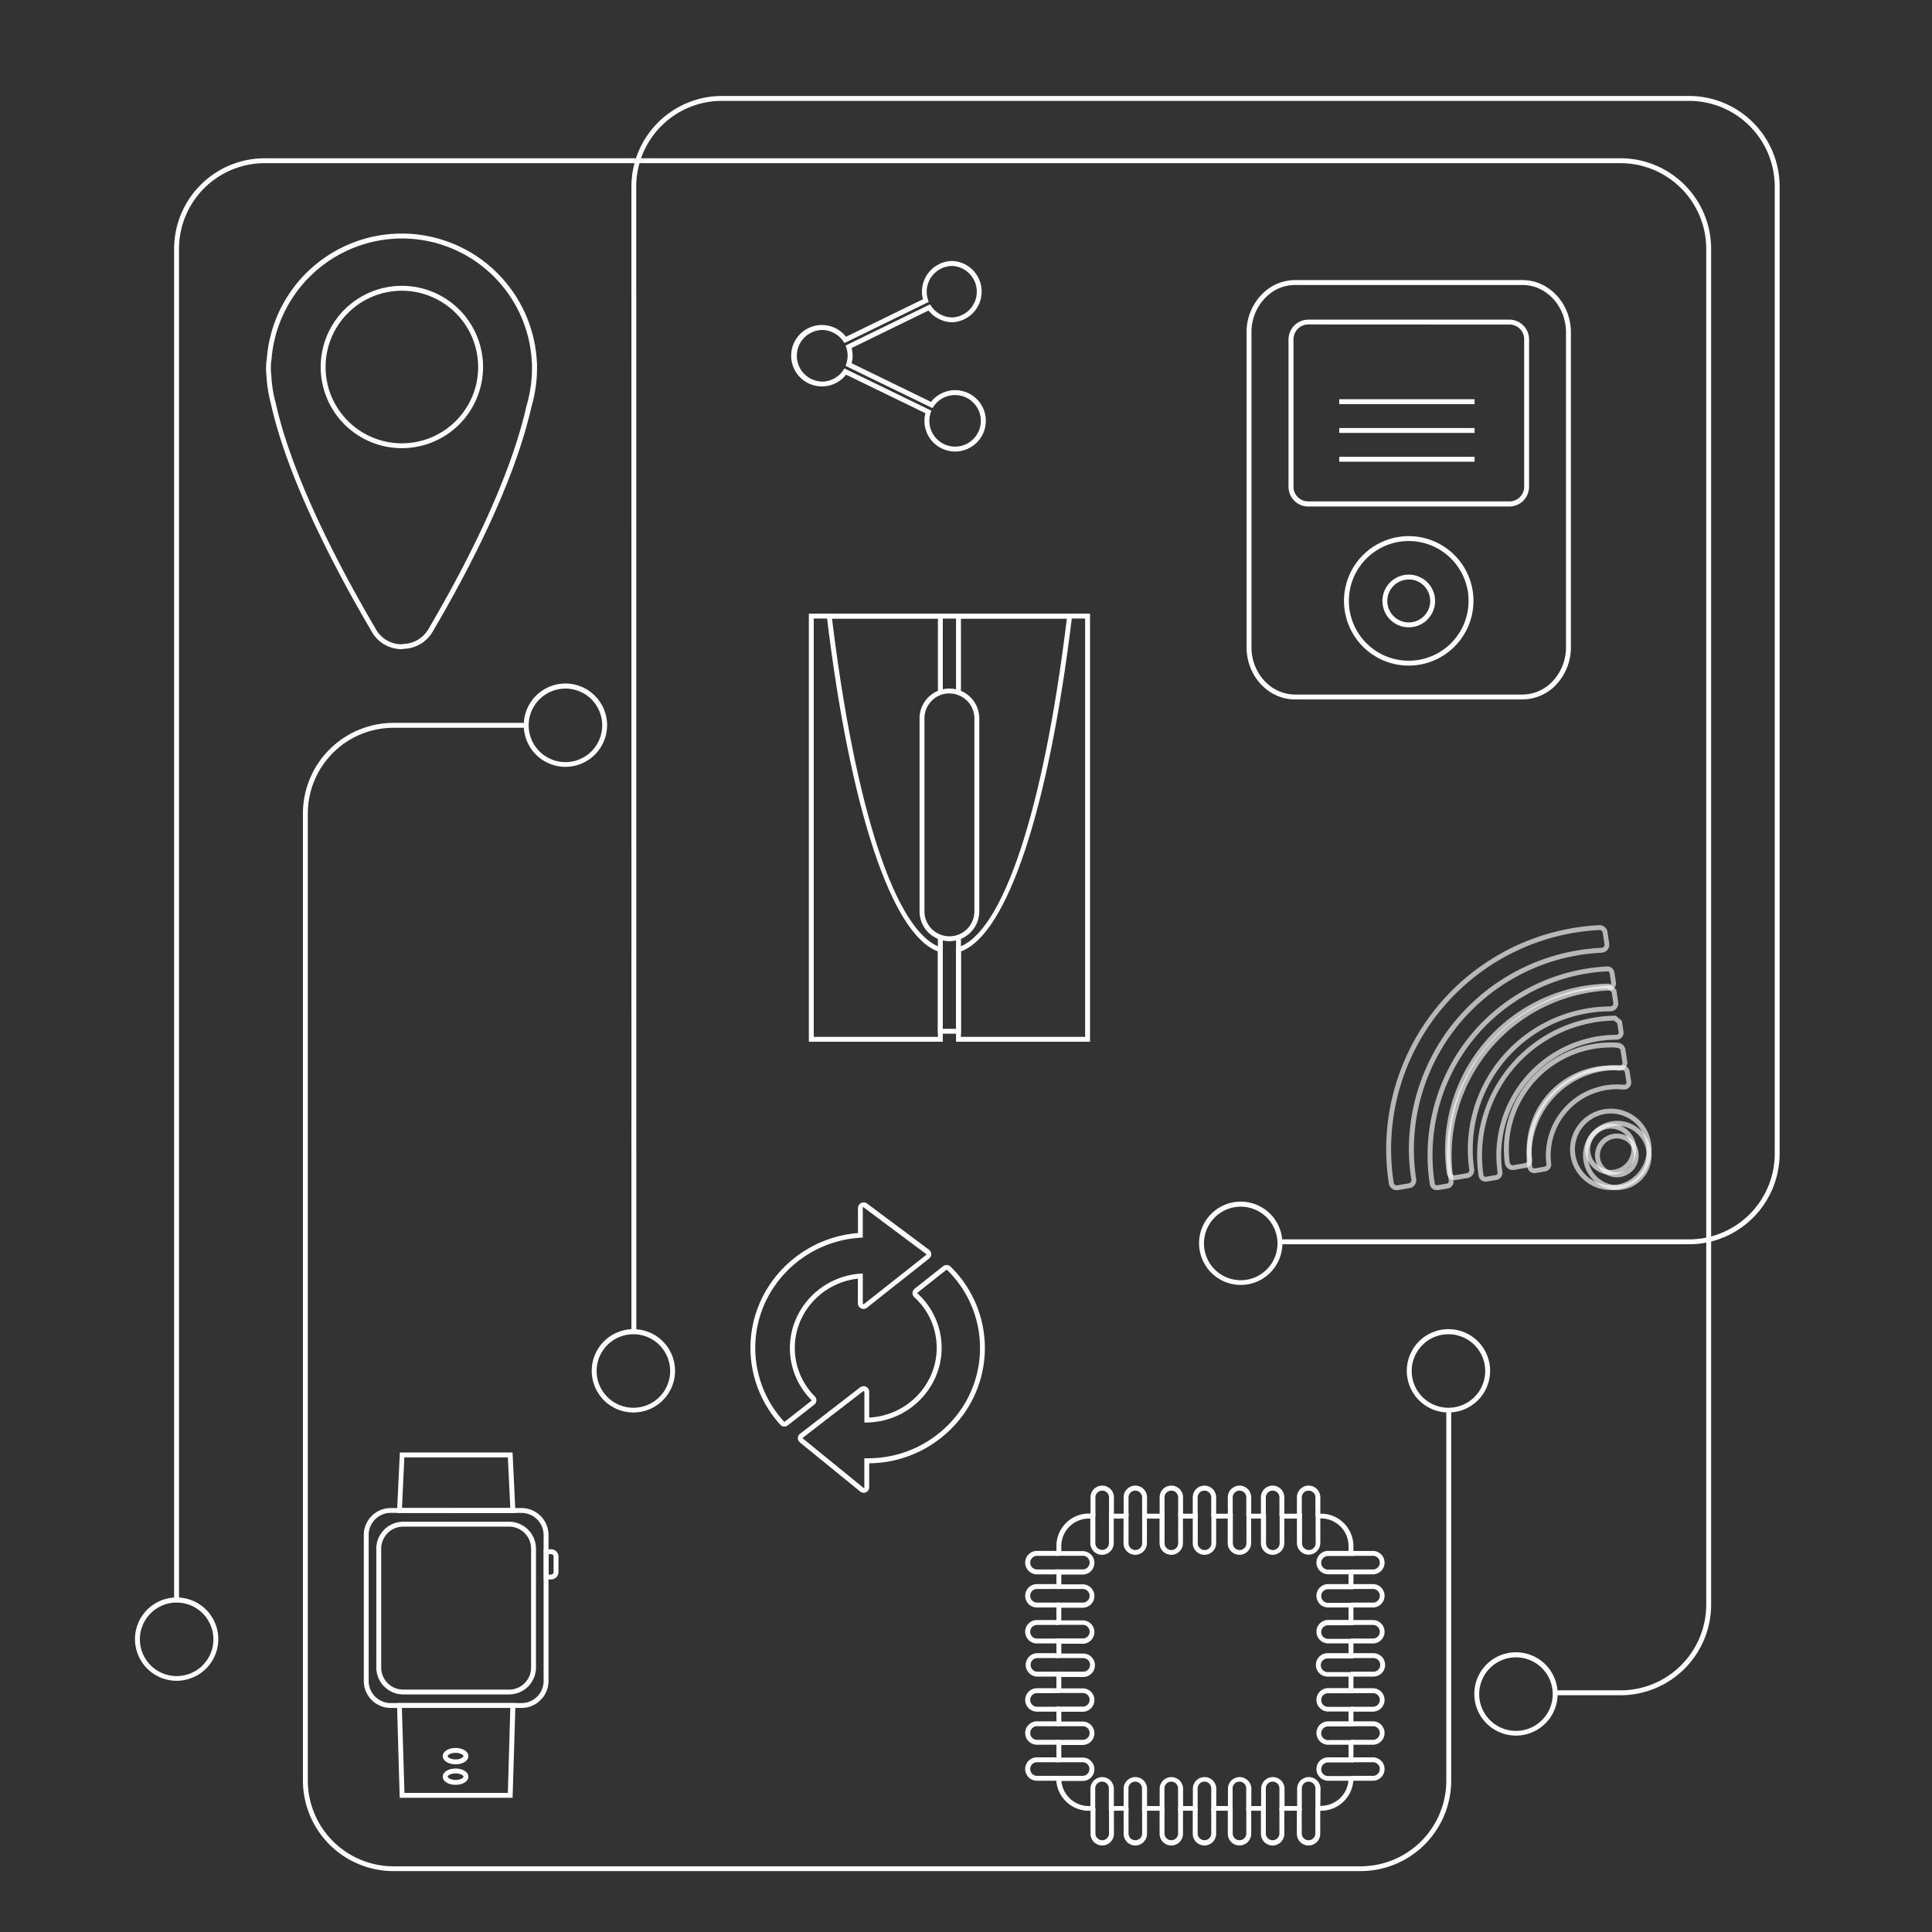 <svg id="Слой_1" data-name="Слой 1" xmlns="http://www.w3.org/2000/svg" viewBox="0 0 788.43 788.43"><rect x="0" y="0" width="788.43" height="788.43" fill="#333333" stroke="none"/><defs><style>.cls-1{fill:#fff;}.cls-2{opacity:0.65;}</style></defs><path class="cls-1" d="M661.3,691.81H634.61v-2H661.3a35,35,0,0,0,35-35V101.59a35,35,0,0,0-35-35H108.05a35,35,0,0,0-35,35V653h-2V101.59a37,37,0,0,1,37-37H661.3a37,37,0,0,1,37,37V654.85A37,37,0,0,1,661.3,691.81Z"/><path class="cls-1" d="M259.68,542.5h-2V76.16a37,37,0,0,1,37-37H689.25a37,37,0,0,1,37,37V470.77a37,37,0,0,1-37,37h-167v-2h167a35,35,0,0,0,35-35V76.16a35,35,0,0,0-35-35H294.64a35,35,0,0,0-35,35Z"/><path class="cls-1" d="M555.23,763.58H160.62a37,37,0,0,1-37-37V332a37,37,0,0,1,37-37h54.17v2H160.62a35,35,0,0,0-35,35V726.62a35,35,0,0,0,35,35H555.23a35,35,0,0,0,35-35V575.42h2v151.2A37,37,0,0,1,555.23,763.58Z"/><path class="cls-1" d="M72.09,685.91a17,17,0,1,1,17-17A17,17,0,0,1,72.09,685.91Zm0-31.92a15,15,0,1,0,15,15A15,15,0,0,0,72.09,654Z"/><path class="cls-1" d="M230.75,312.94a17,17,0,1,1,17-17A17,17,0,0,1,230.75,312.94Zm0-31.93a15,15,0,1,0,15,15A15,15,0,0,0,230.75,281Z"/><path class="cls-1" d="M258.48,576.42a17,17,0,1,1,17-17A17,17,0,0,1,258.48,576.42Zm0-31.93a15,15,0,1,0,15,15A15,15,0,0,0,258.48,544.49Z"/><path class="cls-1" d="M591.1,576.42a17,17,0,1,1,17-17A17,17,0,0,1,591.1,576.42Zm0-31.93a15,15,0,1,0,15,15A15,15,0,0,0,591.1,544.49Z"/><path class="cls-1" d="M506.33,524.37a17,17,0,1,1,17-17A17,17,0,0,1,506.33,524.37Zm0-31.93a15,15,0,1,0,15,15A15,15,0,0,0,506.33,492.44Z"/><path class="cls-1" d="M618.65,708.28a17,17,0,1,1,17-17A17,17,0,0,1,618.65,708.28Zm0-31.93a15,15,0,1,0,15,15A15,15,0,0,0,618.65,676.35Z"/><path class="cls-1" d="M163.93,264.92h-.07a14,14,0,0,1-12-6.87c-27.56-46.94-37.66-76.62-41.29-93.26a54,54,0,0,1-1.83-11.52,26.62,26.62,0,0,1,0-6l.14-.83a55.22,55.22,0,0,1,110.18.65,25.17,25.17,0,0,1,.09,3v.16a55.31,55.31,0,0,1-2.21,15.53c-5.64,25-19.25,56-40.44,92.13A14.1,14.1,0,0,1,165,264.77Zm-.06-167.6a53.53,53.53,0,0,0-53.07,49.41l-.15.92a26.39,26.39,0,0,0,.06,5.49,52.4,52.4,0,0,0,1.78,11.18c3.6,16.54,13.64,46,41.06,92.72a12,12,0,0,0,10.24,5.88l1.14-.15a12.16,12.16,0,0,0,9.78-5.84c21.09-35.93,34.63-66.76,40.23-91.62a53.57,53.57,0,0,0,2.15-15v-.18a24.41,24.41,0,0,0-.08-2.81A53.11,53.11,0,0,0,163.87,97.32Z"/><path class="cls-1" d="M164,182.9a33.13,33.13,0,1,1,33.13-33.12A33.16,33.16,0,0,1,164,182.9Zm0-64.25a31.13,31.13,0,1,0,31.13,31.13A31.17,31.17,0,0,0,164,118.65Z"/><path class="cls-1" d="M212.84,697H159.46a11,11,0,0,1-11-11V626.42a11,11,0,0,1,11-11h53.38a11,11,0,0,1,11,11V686A11,11,0,0,1,212.84,697Zm-53.38-79.61a9,9,0,0,0-9,9V686a9,9,0,0,0,9,9h53.38a9,9,0,0,0,9-9V626.42a9,9,0,0,0-9-9Z"/><path class="cls-1" d="M224.91,644.55h-3V632.24h3a3,3,0,0,1,3,3v6.31A3,3,0,0,1,224.91,644.55Zm-1-2h1a1,1,0,0,0,1-1v-6.31a1,1,0,0,0-1-1h-1Z"/><path class="cls-1" d="M210.35,617.42H162l1.17-24.66h46Zm-46.3-2h44.2l-1-20.66H165Z"/><path class="cls-1" d="M209.19,733.66H163.11L162,695h48.36Zm-44.14-2h42.2l1-34.69H164Z"/><path class="cls-1" d="M207.73,691.48H164.57a11,11,0,0,1-11-11V632a11,11,0,0,1,11-11h43.16a11,11,0,0,1,11,11v48.51A11,11,0,0,1,207.73,691.48ZM164.57,623a9,9,0,0,0-9,9v48.51a9,9,0,0,0,9,9h43.16a9,9,0,0,0,9-9V632a9,9,0,0,0-9-9Z"/><path class="cls-1" d="M185.91,720c-3,0-5.23-1.44-5.23-3.34s2.25-3.34,5.23-3.34,5.23,1.43,5.23,3.34S188.89,720,185.91,720Zm0-4.68c-2,0-3.23.87-3.23,1.34s1.23,1.34,3.23,1.34,3.23-.87,3.23-1.34S187.91,715.32,185.91,715.32Z"/><path class="cls-1" d="M185.91,728.38c-3,0-5.23-1.43-5.23-3.34s2.25-3.33,5.23-3.33,5.23,1.43,5.23,3.33S188.89,728.38,185.91,728.38Zm0-4.67c-2,0-3.23.86-3.23,1.33s1.29,1.34,3.23,1.34,3.23-.8,3.23-1.34S187.91,723.71,185.91,723.71Z"/><g class="cls-2"><path class="cls-1" d="M659.83,485.66a14.14,14.14,0,0,1-.05-28.27h.06A14.13,14.13,0,0,1,674,471.47h0a14.15,14.15,0,0,1-14.08,14.19Zm0-26.27h-.05a12.14,12.14,0,0,0,0,24.27h0A12.14,12.14,0,0,0,672,471.47h0a12.14,12.14,0,0,0-12.13-12.08Zm0,21.05a8.92,8.92,0,0,1,0-17.84h0a8.92,8.92,0,0,1,0,17.84Zm-6.93-8.89a6.93,6.93,0,0,0,6.93,6.89h0a6.92,6.92,0,0,0,0-13.84h0A6.94,6.94,0,0,0,652.91,471.55Z"/><path class="cls-1" d="M626.18,478.76a2.89,2.89,0,0,1-2.88-2.55,36.85,36.85,0,0,1,36.39-41.53c.86,0,1.75,0,2.65.09a2.89,2.89,0,0,1,2.69,2.46l.63,4.08a2.84,2.84,0,0,1-.76,2.42,2.94,2.94,0,0,1-2.44.9c-.91-.09-1.79-.12-2.73-.13a27.06,27.06,0,0,0-26.92,27.13h0a26.85,26.85,0,0,0,.22,3.18,2.9,2.9,0,0,1-2.38,3.22l-4,.69A2.92,2.92,0,0,1,626.18,478.76Zm33.66-42.08h-.14A34.79,34.79,0,0,0,625.28,476a.92.92,0,0,0,.37.63.89.89,0,0,0,.69.16l4-.69a.89.89,0,0,0,.74-1,28.75,28.75,0,0,1-.23-3.42h0a29.06,29.06,0,0,1,28.91-29.14,26.42,26.42,0,0,1,2.94.14.9.9,0,0,0,.79-.28.89.89,0,0,0,.23-.75l-.62-4.08a.93.93,0,0,0-.86-.77C661.4,436.71,660.6,436.68,659.84,436.68Z"/><path class="cls-1" d="M606.27,482.23a3,3,0,0,1-1.72-.55,2.83,2.83,0,0,1-1.15-1.9,56,56,0,0,1-.61-8A57.23,57.23,0,0,1,659,414.48h.38l2.49,2.13.67,4.37a2.86,2.86,0,0,1-.66,2.31,2.92,2.92,0,0,1-2.21,1,47.29,47.29,0,0,0-47.06,47.42h0a46.66,46.66,0,0,0,.49,6.54,2.88,2.88,0,0,1-2.38,3.25l-4,.69A2.81,2.81,0,0,1,606.27,482.23Zm52.39-65.74a55,55,0,0,0-53.28,63,.81.81,0,0,0,.35.57.9.9,0,0,0,.69.16l4-.69a.9.9,0,0,0,.74-1,49.26,49.26,0,0,1-.51-6.82h0a49.28,49.28,0,0,1,49-49.43.9.9,0,0,0,.72-.32.84.84,0,0,0,.2-.7l-.56-3.63Z"/><path class="cls-1" d="M586.37,485.7a3,3,0,0,1-1.71-.55,2.87,2.87,0,0,1-1.17-1.9,77.13,77.13,0,0,1,72.34-88.85,2.9,2.9,0,0,1,3,2.47l.61,4a2.89,2.89,0,0,1-.62,2.26,3,3,0,0,1-2.15,1.08,67.25,67.25,0,0,0-64.28,67.61h0a68.8,68.8,0,0,0,.78,9.86,2.88,2.88,0,0,1-2.36,3.32l-4,.69A2.74,2.74,0,0,1,586.37,485.7ZM656,396.39h-.05a75.13,75.13,0,0,0-71.35,75.43,76.45,76.45,0,0,0,.89,11.13.88.88,0,0,0,.36.58,1,1,0,0,0,.7.16l3.94-.69a.92.92,0,0,0,.74-1.05,70,70,0,0,1-.81-10.15h0a69.26,69.26,0,0,1,66.19-69.62.91.91,0,0,0,.69-.34.89.89,0,0,0,.19-.7l-.61-4A.91.91,0,0,0,656,396.39Z"/></g><g class="cls-2"><path class="cls-1" d="M657.34,485.67a16.64,16.64,0,0,1-16.61-16.55,16.64,16.64,0,0,1,16.55-16.69h.07a16.62,16.62,0,0,1,.06,33.24Zm0-31.24h-.06a14.64,14.64,0,0,0-14.56,14.68,14.65,14.65,0,0,0,14.61,14.56h.06a14.62,14.62,0,0,0,0-29.24Zm0,25a10.43,10.43,0,0,1-10.41-10.38h0a10.42,10.42,0,1,1,10.46,10.38Zm-8.41-10.39a8.42,8.42,0,0,0,8.41,8.39h0a8.42,8.42,0,0,0,0-16.84h0a8.42,8.42,0,0,0-8.38,8.45Z"/><path class="cls-1" d="M617.33,477.47a3.3,3.3,0,0,1-1.93-.63,3.4,3.4,0,0,1-1.31-2.24,44.33,44.33,0,0,1-.36-5.38,43.66,43.66,0,0,1,43.44-43.79c1,0,2.08,0,3.14.11a3.28,3.28,0,0,1,3,2.77l.74,4.85a3.23,3.23,0,0,1-.85,2.72,3.28,3.28,0,0,1-2.75,1c-1.09-.11-2.19-.15-3.26-.16A32.35,32.35,0,0,0,625,469.18a31.07,31.07,0,0,0,.25,3.8,3.24,3.24,0,0,1-2.67,3.62l-4.71.82A2.75,2.75,0,0,1,617.33,477.47Zm40-50h-.14a41.67,41.67,0,0,0-41.45,41.79,42.49,42.49,0,0,0,.34,5.13,1.28,1.28,0,0,0,.52.87,1.24,1.24,0,0,0,1,.23l4.71-.82a1.27,1.27,0,0,0,1-1.4,31.15,31.15,0,0,1-.27-4h0a34.35,34.35,0,0,1,34.18-34.46c1.12,0,2.31.06,3.47.17a1.28,1.28,0,0,0,1.1-.4,1.22,1.22,0,0,0,.32-1l-.74-4.85a1.27,1.27,0,0,0-1.19-1.07C659.2,427.47,658.25,427.43,657.32,427.43Z"/><path class="cls-1" d="M593.66,481.6a3.3,3.3,0,0,1-1.93-.63,3.14,3.14,0,0,1-1.29-2.13,66.67,66.67,0,0,1-.73-9.52,67.85,67.85,0,0,1,66.65-67.9h.38l2.85,2.44.78,5.12a3.25,3.25,0,0,1-3.22,3.73,56.31,56.31,0,0,0-55.56,64.37,3.23,3.23,0,0,1-2.67,3.65l-4.7.82A3.43,3.43,0,0,1,593.66,481.6ZM656,403.43a65.57,65.57,0,0,0-63.6,75.12,1.21,1.21,0,0,0,.5.8,1.24,1.24,0,0,0,1,.23l4.7-.82a1.25,1.25,0,0,0,1-1.4,58.38,58.38,0,0,1,57.5-66.65,1.29,1.29,0,0,0,1-.44,1.19,1.19,0,0,0,.28-1l-.67-4.39Z"/><path class="cls-1" d="M570,485.72a3.25,3.25,0,0,1-1.91-.62,3.2,3.2,0,0,1-1.31-2.13,91.51,91.51,0,0,1,85.82-105.42,3.24,3.24,0,0,1,3.39,2.78l.72,4.71a3.28,3.28,0,0,1-3.11,3.76A80.44,80.44,0,0,0,577,469.37h0a80.73,80.73,0,0,0,.92,11.75,3.24,3.24,0,0,1-2.65,3.73l-4.69.82A3.9,3.9,0,0,1,570,485.72Zm82.76-106.18h-.06a89.5,89.5,0,0,0-83.94,103.13,1.25,1.25,0,0,0,.5.81,1.29,1.29,0,0,0,1,.22l4.69-.82a1.27,1.27,0,0,0,1-1.46,80.59,80.59,0,0,1-1-12h0A82.44,82.44,0,0,1,653.5,386.8a1.3,1.3,0,0,0,1-.48,1.19,1.19,0,0,0,.27-1l-.72-4.71A1.29,1.29,0,0,0,652.75,379.54Z"/></g><path class="cls-1" d="M389.78,184.26h-.06a12.49,12.49,0,0,1-12.06-15.63L345.27,152.9a12.5,12.5,0,0,1-9.84,4.79h-.07a12.53,12.53,0,1,1,9.9-20.26l31.38-15.3a12.19,12.19,0,0,1-.4-3.17,12.53,12.53,0,0,1,12.52-12.46h.06a12.52,12.52,0,0,1-.06,25h-.06a12.54,12.54,0,0,1-9.78-4.78l-31.37,15.3a12.25,12.25,0,0,1,0,6.21L379.94,164a12.54,12.54,0,0,1,9.84-4.78h.07a12.53,12.53,0,0,1,12.46,12.58A12.55,12.55,0,0,1,389.78,184.26Zm-45.16-33.9,35.46,17.23-.27.83a10.51,10.51,0,0,0,9.92,13.84h0a10.51,10.51,0,0,0,7.48-17.92,10.44,10.44,0,0,0-7.42-3.12h-.06a10.52,10.52,0,0,0-8.7,4.61l-.48.72-35.47-17.23.28-.84a10.38,10.38,0,0,0,0-6.64l-.28-.83,34.45-16.8.49.72a10.52,10.52,0,0,0,8.65,4.61h.05a10.52,10.52,0,0,0,.05-21h-.05a10.51,10.51,0,0,0-10,13.84l.28.83L344.61,140l-.49-.71a10.54,10.54,0,0,0-8.64-4.62h-.06a10.53,10.53,0,0,0-.05,21.05h.06a10.51,10.51,0,0,0,8.7-4.62Z"/><path class="cls-1" d="M621.3,285.43H528.48c-10.9,0-19.77-9.57-19.77-21.34V135.65a22,22,0,0,1,8.39-17.46l.3-.2a18.58,18.58,0,0,1,11.08-3.69H621.3c10.9,0,19.77,9.58,19.77,21.35V264.09a22.29,22.29,0,0,1-6.3,15.63A19,19,0,0,1,621.3,285.43ZM518.05,120a20,20,0,0,0-7.34,15.66V264.09c0,10.66,8,19.34,17.77,19.34H621.3a17,17,0,0,0,12.05-5.13,20.24,20.24,0,0,0,5.72-14.21V135.65c0-10.67-8-19.35-17.77-19.35H528.48a16.62,16.62,0,0,0-10.14,3.48Z"/><path class="cls-1" d="M574.89,271.63a26.42,26.42,0,1,1,26.42-26.42A26.45,26.45,0,0,1,574.89,271.63Zm0-50.84a24.42,24.42,0,1,0,24.42,24.42A24.45,24.45,0,0,0,574.89,220.79Z"/><path class="cls-1" d="M616,206.7H533.83a8.05,8.05,0,0,1-8-8V138.44a8.1,8.1,0,0,1,8-8H616a8.05,8.05,0,0,1,8,8v60.22A8.05,8.05,0,0,1,616,206.7Zm-82.14-74.3a6.09,6.09,0,0,0-6,6v60.22a6,6,0,0,0,6,6H616a6,6,0,0,0,6-6V138.44a6,6,0,0,0-6-6Z"/><rect class="cls-1" x="546.52" y="186.42" width="55.24" height="2"/><rect class="cls-1" x="546.52" y="174.67" width="55.24" height="2"/><rect class="cls-1" x="546.52" y="162.92" width="55.24" height="2"/><path class="cls-1" d="M574.89,256a10.75,10.75,0,1,1,10.76-10.75A10.76,10.76,0,0,1,574.89,256Zm0-19.5a8.75,8.75,0,1,0,8.76,8.75A8.76,8.76,0,0,0,574.89,236.46Z"/><path class="cls-1" d="M320.1,582.17h0a2.31,2.31,0,0,1-1.63-.73,46.56,46.56,0,0,1-12.22-31.37c0-24.45,19.19-44.87,43.88-46.88V493a2.36,2.36,0,0,1,1.27-2.06,2.32,2.32,0,0,1,2.42.19h0L379.12,510a2.24,2.24,0,0,1,.91,1.8,2.3,2.3,0,0,1-.89,1.81l-12.41,9.84a1.66,1.66,0,0,1-.31.21l-12.61,10a2.28,2.28,0,0,1-3.72-1.76V521.81c-14.52,1.6-25.74,13.81-25.74,28.26a28,28,0,0,0,8.16,19.77,2.26,2.26,0,0,1,.65,1.72,2.22,2.22,0,0,1-.84,1.63l-10.84,8.51A2.28,2.28,0,0,1,320.1,582.17Zm32.33-89.51a.41.41,0,0,0-.16,0,.33.33,0,0,0-.18.28v12.09l-.94.06c-24.08,1.5-42.94,21.24-42.94,45a44.48,44.48,0,0,0,11.7,30c0,.06.12,0,.2.09a.22.22,0,0,0,.13,0l10.84-8.51a.26.26,0,0,0,.09-.17.28.28,0,0,0-.08-.2,30,30,0,0,1-8.74-21.18c0-15.85,12.59-29.18,28.66-30.35l1.08-.08v12.24a.28.28,0,0,0,.15.24.33.33,0,0,0,.33,0l25.33-20a.31.31,0,0,0,.13-.24.23.23,0,0,0-.1-.19l-25.34-18.91A.24.24,0,0,0,352.43,492.66Z"/><path class="cls-1" d="M352.48,609.18h-.07a2.38,2.38,0,0,1-1.41-.53l-24.56-20a2.29,2.29,0,0,1-.84-1.76,2.25,2.25,0,0,1,.86-1.77l11.47-8.84a2.26,2.26,0,0,1,.83-.64L351,566.17a2.28,2.28,0,0,1,2.42-.24,2.25,2.25,0,0,1,1.29,2.05v10.5c15.28-.73,27.54-13.27,27.54-28.4a27.9,27.9,0,0,0-9.15-20.71,2.28,2.28,0,0,1,.15-3.46l11.56-9.15a2.36,2.36,0,0,1,3.13.15,46.43,46.43,0,0,1,.15,66.25,47.88,47.88,0,0,1-33.38,14V607a2.24,2.24,0,0,1-1.32,2A2.28,2.28,0,0,1,352.48,609.18Zm-.06-41.49a.32.32,0,0,0-.18.06l-12.5,9.64-.15.05a.31.31,0,0,0-.11.08l-.23.24-11.56,8.93a.2.2,0,0,0-.09.18.26.26,0,0,0,.11.21l24.56,20a.3.3,0,0,0,.21.08l.12,0a.23.23,0,0,0,.13-.21V595.11h1.37a45.93,45.93,0,0,0,32.6-13.38,44.44,44.44,0,0,0-.14-63.41.39.39,0,0,0-.49,0h0l-11.56,9.16a.3.3,0,0,0-.12.21.29.29,0,0,0,.09.21,29.9,29.9,0,0,1,9.79,22.18c0,16.55-13.7,30.21-30.52,30.43l-1,0V568a.27.27,0,0,0-.16-.25A.28.28,0,0,0,352.42,567.69Z"/><path class="cls-1" d="M539.09,738.94h-2.28v-9.26a2.78,2.78,0,0,0-5.55,0v9.26h-9.14v-9.26a2.78,2.78,0,0,0-5.55,0v9.26h-8v-9.26a2.78,2.78,0,0,0-5.55,0v9.26H494.3v-9.26a2.78,2.78,0,0,0-5.55,0v9.26h-8v-9.26a2.78,2.78,0,0,0-5.55,0v9.26h-9.15v-9.26a2.78,2.78,0,0,0-5.55,0v9.26h-8v-9.26a2.78,2.78,0,0,0-5.55,0v9.26h-2.68a13.26,13.26,0,0,1-13.24-13.24v-1h10.94a2.78,2.78,0,0,0,0-5.55H431.11V710h10.94a2.78,2.78,0,0,0,0-5.55H431.11v-8h10.94a2.78,2.78,0,0,0,0-5.55H431.11V682.2h10.94a2.78,2.78,0,0,0,0-5.56H431.11v-8h10.94a2.78,2.78,0,0,0,0-5.55H431.11V654h10.94a2.78,2.78,0,0,0,0-5.55H431.11v-8h10.94a2.78,2.78,0,0,0,0-5.55H431.11v-4a13.26,13.26,0,0,1,13.24-13.24H447v12.22a2.78,2.78,0,0,0,5.55,0V617.72h8v12.22a2.78,2.78,0,0,0,5.55,0V617.72h9.15v12.22a2.78,2.78,0,0,0,5.55,0V617.72h8v12.22a2.78,2.78,0,0,0,5.55,0V617.72h8.76v12.22a2.78,2.78,0,0,0,5.55,0V617.72h8v12.22a2.78,2.78,0,0,0,5.55,0V617.72h9.14v12.22a2.78,2.78,0,0,0,5.55,0V617.72h2.28A13.25,13.25,0,0,1,552.32,631v4H541.79a2.78,2.78,0,0,0,0,5.55h10.53v8H541.79a2.78,2.78,0,0,0,0,5.55h10.53v9.15H541.79a2.78,2.78,0,0,0,0,5.55h10.53v8H541.79a2.78,2.78,0,0,0,0,5.56h10.53V691H541.79a2.78,2.78,0,0,0,0,5.55h10.53v8H541.79a2.78,2.78,0,0,0,0,5.55h10.53v9.14H541.79a2.78,2.78,0,0,0,0,5.55h10.53v1A13.25,13.25,0,0,1,539.09,738.94Zm-.28-2h.28a11.25,11.25,0,0,0,11.19-10.24h-8.49a4.78,4.78,0,0,1,0-9.55h8.53V712h-8.53a4.78,4.78,0,0,1,0-9.55h8.53v-4h-8.53a4.78,4.78,0,0,1,0-9.55h8.53V684.2h-8.53a4.78,4.78,0,0,1,0-9.56h8.53v-4h-8.53a4.78,4.78,0,0,1,0-9.55h8.53V656h-8.53a4.78,4.78,0,0,1,0-9.55h8.53v-4h-8.53a4.78,4.78,0,0,1,0-9.55h8.53v-2a11.25,11.25,0,0,0-11.23-11.24h-.28v10.22a4.78,4.78,0,0,1-9.55,0V619.72h-5.14v10.22a4.78,4.78,0,0,1-9.55,0V619.72h-4v10.22a4.78,4.78,0,0,1-9.55,0V619.72H496.3v10.22a4.78,4.78,0,0,1-9.55,0V619.72h-4v10.22a4.78,4.78,0,0,1-9.55,0V619.72h-5.15v10.22a4.78,4.78,0,0,1-9.55,0V619.72h-4v10.22a4.78,4.78,0,0,1-9.55,0V619.72h-.68A11.25,11.25,0,0,0,433.11,631v2h8.94a4.78,4.78,0,0,1,0,9.55h-8.94v4h8.94a4.78,4.78,0,0,1,0,9.55h-8.94v5.15h8.94a4.78,4.78,0,0,1,0,9.55h-8.94v4h8.94a4.78,4.78,0,0,1,0,9.56h-8.94V689h8.94a4.78,4.78,0,0,1,0,9.55h-8.94v4h8.94a4.78,4.78,0,0,1,0,9.55h-8.94v5.14h8.94a4.78,4.78,0,0,1,0,9.55h-8.9a11.26,11.26,0,0,0,11.2,10.24H445v-7.26a4.78,4.78,0,0,1,9.55,0v7.26h4v-7.26a4.78,4.78,0,0,1,9.55,0v7.26h5.15v-7.26a4.78,4.78,0,0,1,9.55,0v7.26h4v-7.26a4.78,4.78,0,0,1,9.55,0v7.26h4.76v-7.26a4.78,4.78,0,0,1,9.55,0v7.26h4v-7.26a4.78,4.78,0,0,1,9.55,0v7.26h5.14v-7.26a4.78,4.78,0,0,1,9.55,0Z"/><path class="cls-1" d="M432.11,642.47h-8.74a4.78,4.78,0,1,1,0-9.55h8.74v2h-8.74a2.78,2.78,0,1,0,0,5.55h8.74Z"/><path class="cls-1" d="M432.11,656h-8.74a4.78,4.78,0,1,1,0-9.55h8.74v2h-8.74a2.78,2.78,0,1,0,0,5.55h8.74Z"/><path class="cls-1" d="M432.11,670.68h-8.74a4.78,4.78,0,1,1,0-9.55h8.74v2h-8.74a2.78,2.78,0,1,0,0,5.55h8.74Z"/><path class="cls-1" d="M432.11,684.2h-8.74a4.78,4.78,0,0,1,0-9.56h8.74v2h-8.74a2.78,2.78,0,0,0,0,5.56h8.74Z"/><path class="cls-1" d="M432.11,698.5h-8.74a4.78,4.78,0,1,1,0-9.55h8.74v2h-8.74a2.78,2.78,0,1,0,0,5.55h8.74Z"/><path class="cls-1" d="M432.11,712h-8.74a4.78,4.78,0,1,1,0-9.55h8.74v2h-8.74a2.78,2.78,0,1,0,0,5.55h8.74Z"/><path class="cls-1" d="M432.11,726.7h-8.74a4.78,4.78,0,1,1,0-9.55h8.74v2h-8.74a2.78,2.78,0,1,0,0,5.55h8.74Z"/><path class="cls-1" d="M560.47,642.47h-9.15v-2h9.15a2.78,2.78,0,0,0,0-5.55h-9.15v-2h9.15a4.78,4.78,0,0,1,0,9.55Z"/><path class="cls-1" d="M560.47,656h-9.15v-2h9.15a2.78,2.78,0,0,0,0-5.55h-9.15v-2h9.15a4.78,4.78,0,0,1,0,9.55Z"/><path class="cls-1" d="M560.47,670.68h-9.15v-2h9.15a2.78,2.78,0,0,0,0-5.55h-9.15v-2h9.15a4.78,4.78,0,0,1,0,9.55Z"/><path class="cls-1" d="M560.47,684.2h-9.15v-2h9.15a2.78,2.78,0,0,0,0-5.56h-9.15v-2h9.15a4.78,4.78,0,0,1,0,9.56Z"/><path class="cls-1" d="M560.47,698.5h-9.15v-2h9.15a2.78,2.78,0,0,0,0-5.55h-9.15v-2h9.15a4.78,4.78,0,0,1,0,9.55Z"/><path class="cls-1" d="M560.47,712h-9.15v-2h9.15a2.78,2.78,0,0,0,0-5.55h-9.15v-2h9.15a4.78,4.78,0,0,1,0,9.55Z"/><path class="cls-1" d="M560.47,726.7h-9.15v-2h9.15a2.78,2.78,0,0,0,0-5.55h-9.15v-2h9.15a4.78,4.78,0,0,1,0,9.55Z"/><path class="cls-1" d="M449.8,753.13a4.78,4.78,0,0,1-4.77-4.77V737.94h2v10.42a2.78,2.78,0,0,0,5.55,0V737.94h2v10.42A4.78,4.78,0,0,1,449.8,753.13Z"/><path class="cls-1" d="M463.32,753.13a4.78,4.78,0,0,1-4.78-4.77V737.94h2v10.42a2.78,2.78,0,0,0,5.55,0V737.94h2v10.42A4.78,4.78,0,0,1,463.32,753.13Z"/><path class="cls-1" d="M478,753.13a4.78,4.78,0,0,1-4.78-4.77V737.94h2v10.42a2.78,2.78,0,0,0,5.55,0V737.94h2v10.42A4.78,4.78,0,0,1,478,753.13Z"/><path class="cls-1" d="M491.53,753.13a4.78,4.78,0,0,1-4.78-4.77V737.94h2v10.42a2.78,2.78,0,0,0,5.55,0V737.94h2v10.42A4.78,4.78,0,0,1,491.53,753.13Z"/><path class="cls-1" d="M496.3,618.72h-2v-7.46a2.78,2.78,0,1,0-5.55,0v7.46h-2v-7.46a4.78,4.78,0,1,1,9.55,0Z"/><path class="cls-1" d="M505.83,753.13a4.78,4.78,0,0,1-4.77-4.77V737.94h2v10.42a2.78,2.78,0,0,0,5.55,0V737.94h2v10.42A4.78,4.78,0,0,1,505.83,753.13Z"/><path class="cls-1" d="M519.35,753.13a4.78,4.78,0,0,1-4.78-4.77V737.94h2v10.42a2.78,2.78,0,0,0,5.55,0V737.94h2v10.42A4.78,4.78,0,0,1,519.35,753.13Z"/><path class="cls-1" d="M534,753.13a4.78,4.78,0,0,1-4.77-4.77V737.94h2v10.42a2.78,2.78,0,0,0,5.55,0V737.94h2v10.42A4.78,4.78,0,0,1,534,753.13Z"/><path class="cls-1" d="M454.58,618.72h-2v-7.46a2.78,2.78,0,1,0-5.55,0v7.46h-2v-7.46a4.78,4.78,0,1,1,9.55,0Z"/><path class="cls-1" d="M468.09,618.72h-2v-7.46a2.78,2.78,0,1,0-5.55,0v7.46h-2v-7.46a4.78,4.78,0,1,1,9.55,0Z"/><path class="cls-1" d="M482.79,618.72h-2v-7.46a2.78,2.78,0,1,0-5.55,0v7.46h-2v-7.46a4.78,4.78,0,1,1,9.55,0Z"/><path class="cls-1" d="M510.61,618.72h-2v-7.46a2.78,2.78,0,1,0-5.55,0v7.46h-2v-7.46a4.78,4.78,0,1,1,9.55,0Z"/><path class="cls-1" d="M524.12,618.72h-2v-7.46a2.78,2.78,0,1,0-5.55,0v7.46h-2v-7.46a4.78,4.78,0,1,1,9.55,0Z"/><path class="cls-1" d="M538.81,618.72h-2v-7.46a2.78,2.78,0,1,0-5.55,0v7.46h-2v-7.46a4.78,4.78,0,1,1,9.55,0Z"/><polygon class="cls-1" points="384.75 425.13 330.08 425.13 330.08 250.41 384.75 250.41 384.75 282.39 382.75 282.39 382.75 252.41 332.08 252.41 332.08 423.13 382.75 423.13 382.75 382.61 384.75 382.61 384.75 425.13"/><polygon class="cls-1" points="444.83 425.13 390.15 425.13 390.15 381.89 392.15 381.89 392.15 423.13 442.83 423.13 442.83 252.41 392.15 252.41 392.15 282.63 390.15 282.63 390.15 250.41 444.83 250.41 444.83 425.13"/><path class="cls-1" d="M392.16,421.85h-9.42V388.27c-18.92-7-35.83-58-45.33-136.74l-.13-1.12H437.63l-.14,1.12c-9.49,78.77-26.4,129.7-45.33,136.74Zm-7.42-2h5.42v-33l.71-.22c18.34-5.76,35-55.89,44.5-134.19H339.54c9.54,78.3,26.15,128.43,44.5,134.19l.7.22Z"/><path class="cls-1" d="M387.45,384.09a12.2,12.2,0,0,1-12.19-12.19V293.18a12.19,12.19,0,1,1,24.38,0V371.9A12.19,12.19,0,0,1,387.45,384.09Zm0-101.13a10.21,10.21,0,0,0-10.19,10.19V371.9a10.19,10.19,0,1,0,20.38,0V293.18A10.21,10.21,0,0,0,387.45,283Z"/></svg>